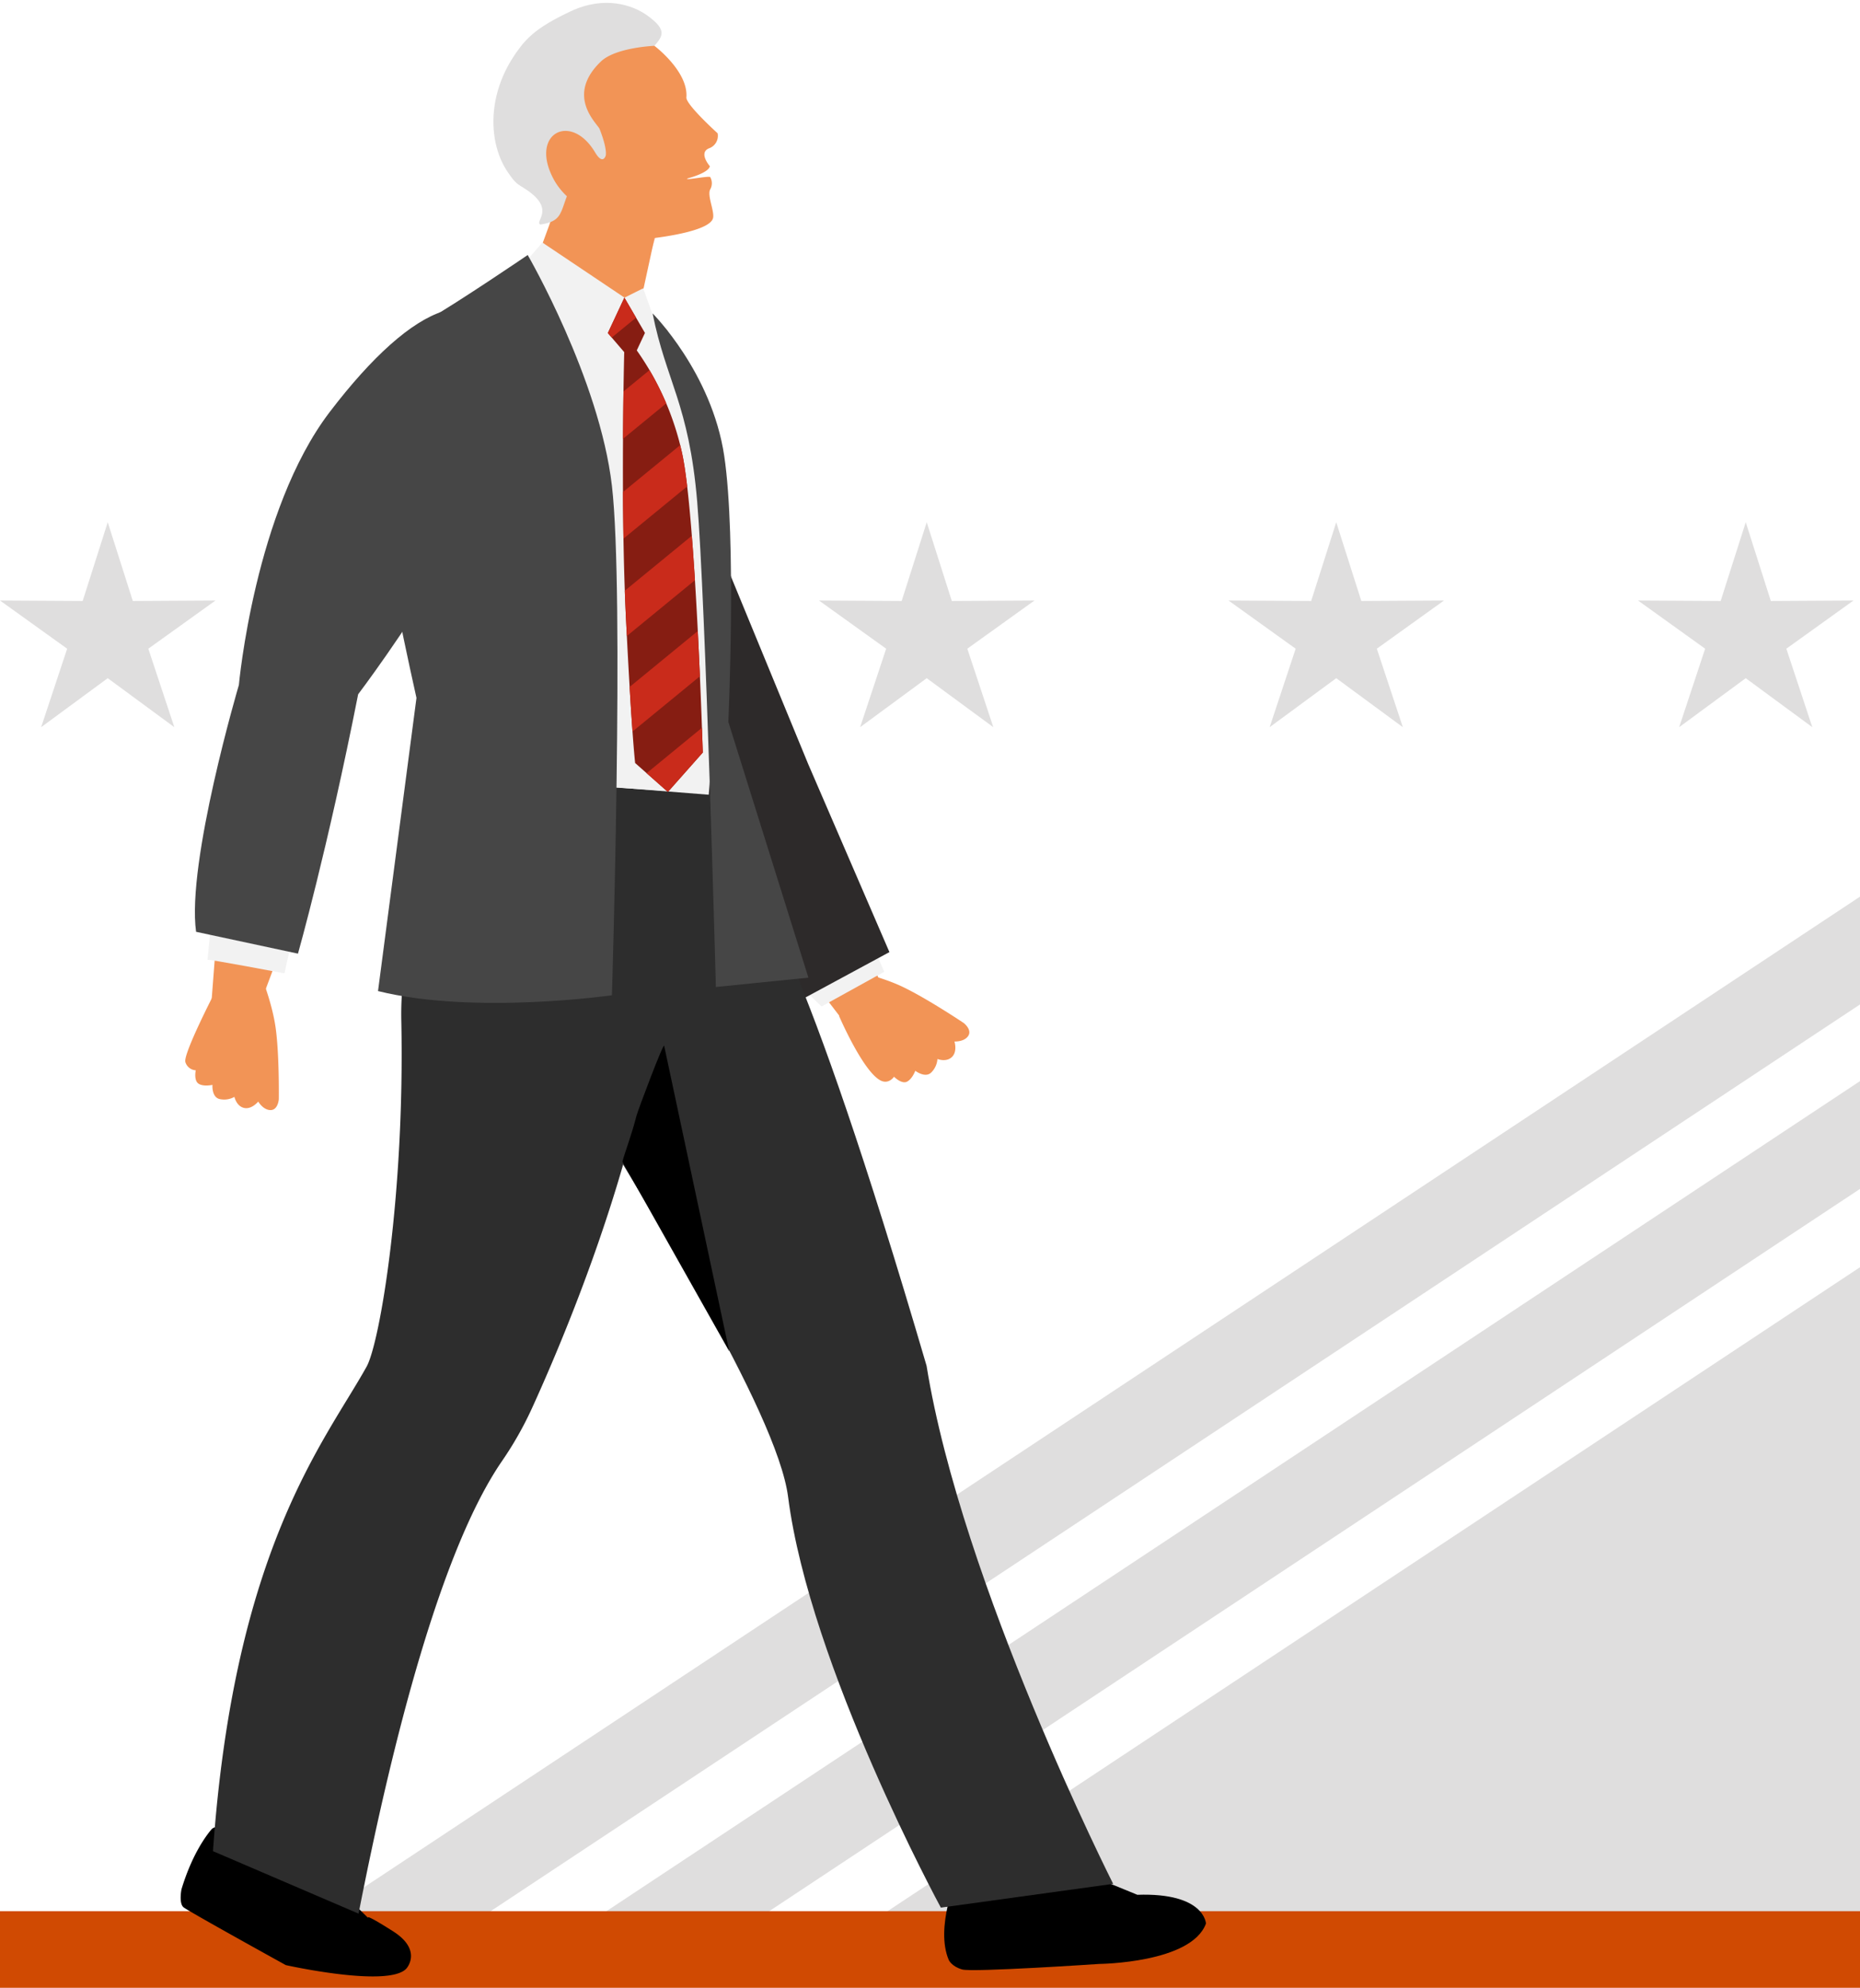 <svg xmlns="http://www.w3.org/2000/svg" xmlns:xlink="http://www.w3.org/1999/xlink" width="655" height="700" viewBox="0 0 655 700"><defs><clipPath id="clip-path"><rect x="449.57" y="-1242.57" width="919.64" height="1398.79" transform="translate(366.22 -1452.57) rotate(90)" style="fill:none"/></clipPath><clipPath id="clip-path-2"><rect x="185.5" y="212.5" width="372.47" height="566.53" transform="translate(867.5 124.03) rotate(90)" style="fill:none"/></clipPath><clipPath id="clip-path-3"><path d="M219.88,104.81l-5.83,12.47,5.77,6.72s-1.35,52.84.57,92.81,3.27,51.88,3.27,51.88l11.53,10.19L247.49,265s-2.5-83.78-7.31-105.49a99.58,99.58,0,0,0-15.94-36.12l2.88-6.15Z" style="fill:none"/></clipPath></defs><g id="Backgrounds"><g style="clip-path:url(#clip-path)"><polygon points="406.94 39.43 1838.14 -908.27 1905.51 -882.93 474.31 64.76 406.94 39.43" style="fill:#dfdede"/><polygon points="297.64 -3.82 1726.61 -950.04 1793.98 -924.7 365.01 21.52 297.64 -3.82" style="fill:#dfdede"/></g><g style="clip-path:url(#clip-path-2)"><polygon points="248.21 722.02 674.38 444.91 674.38 722.02 248.21 722.02" style="fill:#dfdede"/><polygon points="168.24 768.57 747.89 384.74 780.97 376.16 201.31 759.99 168.24 768.57" style="fill:#dfdede"/><polygon points="123.97 732.34 702.72 349.11 735.8 365.16 157.05 748.39 123.97 732.34" style="fill:#dfdede"/><polygon points="79.37 696.92 656.19 314.96 689.27 331.02 112.44 712.97 79.37 696.92" style="fill:#dfdede"/></g><rect y="673" width="655" height="27" style="fill:#d04a02"/></g><g id="Layer_1" data-name="Layer 1"><polygon points="182.15 183.9 173.31 211.64 144.21 211.47 167.85 228.44 158.7 256.07 182.15 238.82 205.59 256.07 196.44 228.44 220.09 211.47 190.98 211.64 182.15 183.9" style="fill:#dfdede"/><polygon points="37.94 183.9 29.11 211.64 0 211.47 23.65 228.44 14.49 256.07 37.94 238.82 61.39 256.07 52.23 228.44 75.88 211.47 46.77 211.64 37.94 183.9" style="fill:#dfdede"/><polygon points="326.35 183.9 317.52 211.64 288.41 211.47 312.06 228.44 302.9 256.07 326.35 238.82 349.8 256.07 340.64 228.44 364.29 211.47 335.18 211.64 326.35 183.9" style="fill:#dfdede"/><polygon points="470.56 183.9 461.73 211.64 432.62 211.47 456.27 228.44 447.11 256.07 470.56 238.82 494.01 256.07 484.85 228.44 508.5 211.47 479.39 211.64 470.56 183.9" style="fill:#dfdede"/><polygon points="614.76 183.9 605.93 211.64 576.83 211.47 600.47 228.44 591.32 256.07 614.76 238.82 638.21 256.07 629.06 228.44 652.7 211.47 623.6 211.64 614.76 183.9" style="fill:#dfdede"/><polygon points="234.71 70.86 222.1 111.89 183.72 104.88 203.77 53.47 234.71 70.86" style="fill:#fec0b1"/><path d="M170.56,105.19s11.62-3.71,15.34-8.38,12.22-31.5,12.22-31.5l32.51,17.86-5.46,25.14,10.62,14.82s5,23.55-14.85,14.79S170.56,105.19,170.56,105.19Z" style="fill:#f29456"/><path d="M190.3,79.07c-2.33-1,5.91-5.48-5.67-12.75-11.23-7-15.9-28.29-3.54-46.76,11.54-17.25,29.7,8.27,29.7,8.27l8.87,27.54-13.2,1.43C195.14,72.06,201.22,77.45,190.3,79.07Z" style="fill:#dfdede"/><path d="M230.45,16.14c2.85-3.37,4.73-5.51-2.6-10.75C222.89,1.85,213-1.69,200.93,4s-17,9.92-21.26,18.42c-8.81,17.61-3.52,38,2.83,42.51s14.82-.39,14.82-.39S226.6,20.69,230.45,16.14Z" style="fill:#dfdede"/><path d="M230.45,16.14s12,9,11.26,18.18c-.19,2.5,11,12.62,11,12.62a4.65,4.65,0,0,1-3,5.28c-3.87,1.56.24,6.27.24,6.27s.37,2.06-7.88,4.37c-1.11.76,6.86-.89,8-.55a4.38,4.38,0,0,1,.08,4.3c-1.29,2.09,1.61,7.91.92,10.28-1.26,4.34-16.76,6.52-22.77,7.2s-15-2.25-15-2.25-6.39-4.48-6.75-8.2a24.16,24.16,0,0,1-11.29-10c-9.25-16.43,5.66-24.49,14.29-10,2.78,4.68,3.75,1.17,3.75,1.17s.7-2.13-2.15-9.39c-.7-1.79-12.19-11.56.4-23.71C216.75,16.67,230.45,16.14,230.45,16.14Z" style="fill:#f29456"/><path d="M173.54,104.19S233.42,116,235.2,116.61c0,0-.59-1.26-14.24-11.27C212.78,99.34,189.63,97.7,173.54,104.19Z" style="fill:#f29456"/><polygon points="350.95 662.25 340.45 651.28 360.48 628.32 374.87 644.92 350.95 662.25" style="fill:#ec8e56"/><path d="M261.87,433.82c6.49-7.71,12.48-14.28,18.56-16.93,0,0,.45.56-2.36,5.09a11.83,11.83,0,0,0-1.74,8.61s5.74-6.75,10.17-9.82,6.23-11.44,6.05-13.56c-1.24-14.63-11.75-11-11.75-11s-19.46,17.49-20.23,22S258,434.15,261.87,433.82Z" style="fill:#b15129"/><path d="M241.16,286.67l57.15,74.61,11.38-16.06S289.46,295.67,279.22,280s-12.44-19.73-12.44-19.73-21.44,9.33-27.43,18.38C237.76,281.07,239.4,284.4,241.16,286.67Z" style="fill:#f29456"/><path d="M297.72,341.3s11.27,2,20,6.14,21.66,12.81,21.66,12.81,3,2.32,1.6,4.51-4.87,2-4.87,2,1.13,3.49-.88,5.45-5.11.71-5.11.71a7.39,7.39,0,0,1-2.21,4.78c-2.15,2.05-5.59-.63-5.59-.63s-1.1,3-3,3.87-4.49-1.78-4.49-1.78-1.69,2.6-4.4,1.48c-6.22-2.58-14.92-22.79-14.92-22.79Z" style="fill:#f29456"/><path d="M311.38,342.21l-22.05,12.2s-29.17-26.25-47.46-63.32c-6.53-13.23-33-71.08-33-71.08l43.55-22.52,30.27,78.42Z" style="fill:#f2f2f2"/><path d="M313.21,335.28l-31.46,17a574.43,574.43,0,0,1-39.88-67.77c-6.53-13.23-33-71.08-33-71.08l43.55-22.52L284.58,269Z" style="fill:#2d2a2a"/><path d="M274,359.29c1.46,31.95-10.18,24.49-45.13,24.49s-56.11-2.72-68.74-29.93c-30.67-66.07,32.61-73.29,67.56-73.29S272.81,333.89,274,359.29Z" style="fill:#2d2d2d"/><path d="M124.27,496.15a68.2,68.2,0,0,0,16.1-34.89,480.73,480.73,0,0,0,3.21-111.54A36.44,36.44,0,0,1,171.71,311l47.48-10.88s6.41,112.59-37.08,196.06C146.93,563.74,124.27,496.15,124.27,496.15Z" style="fill:#be671f"/><path d="M283.56,500.13c1.4,5.53-3.61,40.63,4.77,63.31,9.67,26.15,51.17,76.79,51.17,96.06,0,0-5.91,21.46-.31,27.17s11.17,3.5,17.38,2.72c7.94-1,29.75-.47,29.75-.47L411.16,687s12.91-4.72,3.49-7.76c-8.82-2.85-31.55-6.54-34.79-10-2.92-3.14-12.64-11-12.64-11-3.41-1.51-25-80.47-39.44-163.67-4.54-.59-36.41-135.07-61.43-171.12-29.05-41.84-77.33,24-77.33,24Z" style="fill:#56261b"/><path d="M337.05,660.71s-7.84,18-2.94,29.49c0,0,1,2.29,4.73,3.34s48.24-1.95,48.24-1.95,32.51-.28,37.6-14.23c0,0-.41-10.93-24.16-10.12l-24.25-9.93s-2.91-10.16-9.89-6.84S352.82,662.87,337.05,660.71Z"/><path d="M259.62,303.34c6.54,9.53,22.62,27.3,66.67,177.61C338.72,558,392,663.39,392,663.39l-60.68,8.37s-46.16-84.94-53.79-144.62C273.67,497,225.46,420.68,201.45,380,143,281.15,217.86,278,259.62,303.34Z" style="fill:#2d2d2d"/><path d="M73.49,672.26S62.85,662.07,70.72,654s3.53-3.44,11.07-16.23c5.47-9.31,9-42.2,10.45-58.66a170.5,170.5,0,0,1,9.44-43.21c5.91-16.3,15.37-34.42,29.82-43.57,3.24-2.05,5.16-5.86,8-8.82l52-3.69s-5.68,23.71-15.5,34c-8.65,9.06-56.34,95.65-70.8,135.29-3.2,8.76,13.66,26,14.31,27.78.91,2.57,6.71,2.68,8.14,4.25,0,0,5-1.79,12,6.84,5.3,6.52-43.36,4.63-48.73-4.4S79.66,675.22,73.49,672.26Z" style="fill:#56261b"/><path d="M74.39,644.3c-2.18,2.6-6.93,9.23-10.48,21,0,0-1,4.94.73,6.35s36,20.35,36,20.35,36,8.06,42.42,1.27c.61-.65,5.35-6.74-4.53-13.1-11-7-8.77-4.67-8.77-4.67l-18-17.59s-2.63-10.41-4.93-10.71S91.25,658.9,82,652.83c-3.9-2.55-.57-6.36-4.63-9A2.25,2.25,0,0,0,74.39,644.3Z"/><path d="M75,651.88l51.27,22c12.09-61.81,29.22-128.39,50.5-159.36a123.25,123.25,0,0,0,10.67-18.85c15-32.9,56.32-131.65,42.19-191.49l-61.31-15.84s-28,25.36-27,71.24c1.25,61.12-7.52,113.15-12.21,121.66C114.51,507.51,82.48,545.1,75,651.88Z" style="fill:#2d2d2d"/><path d="M256.81,475.87l-37.63-66.79c.9-3.43,3.12-9,5-16.3.45-1.73,9.64-26.24,9.72-24.46Z"/><path d="M176.13,117.77s-19.25-22.88-57.54,47.44C82.26,232,87,235.05,87,235.05L122,233.22a449.73,449.73,0,0,0,38.8-54.42C179.51,147.8,191,130.82,176.13,117.77Z" style="fill:#ec8e56"/><polygon points="266.86 320.24 158.82 298.9 175.1 274.48 253.39 279.82 266.86 320.24" style="fill:#2d2d2d"/><path d="M191,85.41l28.92,19.4,6.59-3.29,3.91,11s15.49,26.39,19.89,67.76-.73,99.58-.73,99.58l-50.53-4s-6.22-133.62-12.44-152.3S181.81,96,181.81,96Z" style="fill:#f2f2f2"/><path d="M185.83,89.8s25.27,43.57,29.66,81.28,0,179.39,0,179.39-48.33,6.95-82.37-1.47l13.54-103.24s-13.91-61.5-14.64-81.64,5.49-43.93,17.57-50.89S185.83,89.8,185.83,89.8Z" style="fill:#464646"/><path d="M80.9,269.16,74.54,351.9l17.54.38s23-60.13,25.69-78.63,3.78-23,3.78-23-22.23-7.24-32.72-4.45C86.05,246.93,82.15,260.6,80.9,269.16Z" style="fill:#f29456"/><path d="M91.27,341.85s4.47,10.55,5.8,20.11,1.11,25.14,1.11,25.14-.27,3.81-2.9,3.81-4.34-3-4.34-3-2.3,2.86-5,2.24-3.39-3.89-3.39-3.89a7.38,7.38,0,0,1-5.2.77c-2.9-.68-2.53-5-2.53-5s-3.13.73-4.89-.41-1-4.72-1-4.72A4.06,4.06,0,0,1,65.28,374c-.86-2.8,10.31-24.44,10.31-24.44Z" style="fill:#f29456"/><path d="M73.08,338c0-.37,27.09,4.76,27.09,4.76l5.12-23.07-30-4.39Z" style="fill:#f2f2f2"/><path d="M69.05,328.13l35.88,7.69s10.44-36.84,21.19-91.33c0,0,65.12-85.71,55-117.71-9.89-31.12-35.21-20.75-65,18.29-26.43,34.63-32,96.14-32,96.14S65.66,303.64,69.05,328.13Z" style="fill:#464646"/><path d="M229.81,110.36c4.79,24,12.77,31.8,15.7,66.21s6.59,171,6.59,171l32.58-3.3-28.19-90.06s2.93-64.43-1.46-93.72S229.81,110.36,229.81,110.36Z" style="fill:#464646"/><path d="M219.88,104.81l-5.83,12.47,5.77,6.72s-1.35,52.84.57,92.81,3.27,51.88,3.27,51.88l11.53,10.19L247.49,265s-2.5-83.78-7.31-105.49a99.58,99.58,0,0,0-15.94-36.12l2.88-6.15Z" style="fill:#861d12"/><g style="clip-path:url(#clip-path-3)"><polygon points="241.11 136.72 201.11 169.52 201.11 152.98 241.11 120.18 241.11 136.72" style="fill:#c92b1b"/><polygon points="232.27 105.06 192.27 137.86 192.27 121.31 232.27 88.52 232.27 105.06" style="fill:#c92b1b"/><polygon points="244.82 168.96 204.82 201.75 204.82 185.21 244.82 152.41 244.82 168.96" style="fill:#c92b1b"/><polygon points="248.53 201.19 208.53 233.99 208.53 217.44 248.53 184.65 248.53 201.19" style="fill:#c92b1b"/><polygon points="252.23 233.42 212.24 266.22 212.24 249.68 252.23 216.88 252.23 233.42" style="fill:#c92b1b"/><polygon points="255.94 265.66 215.95 298.45 215.95 281.91 255.94 249.11 255.94 265.66" style="fill:#c92b1b"/></g></g></svg>